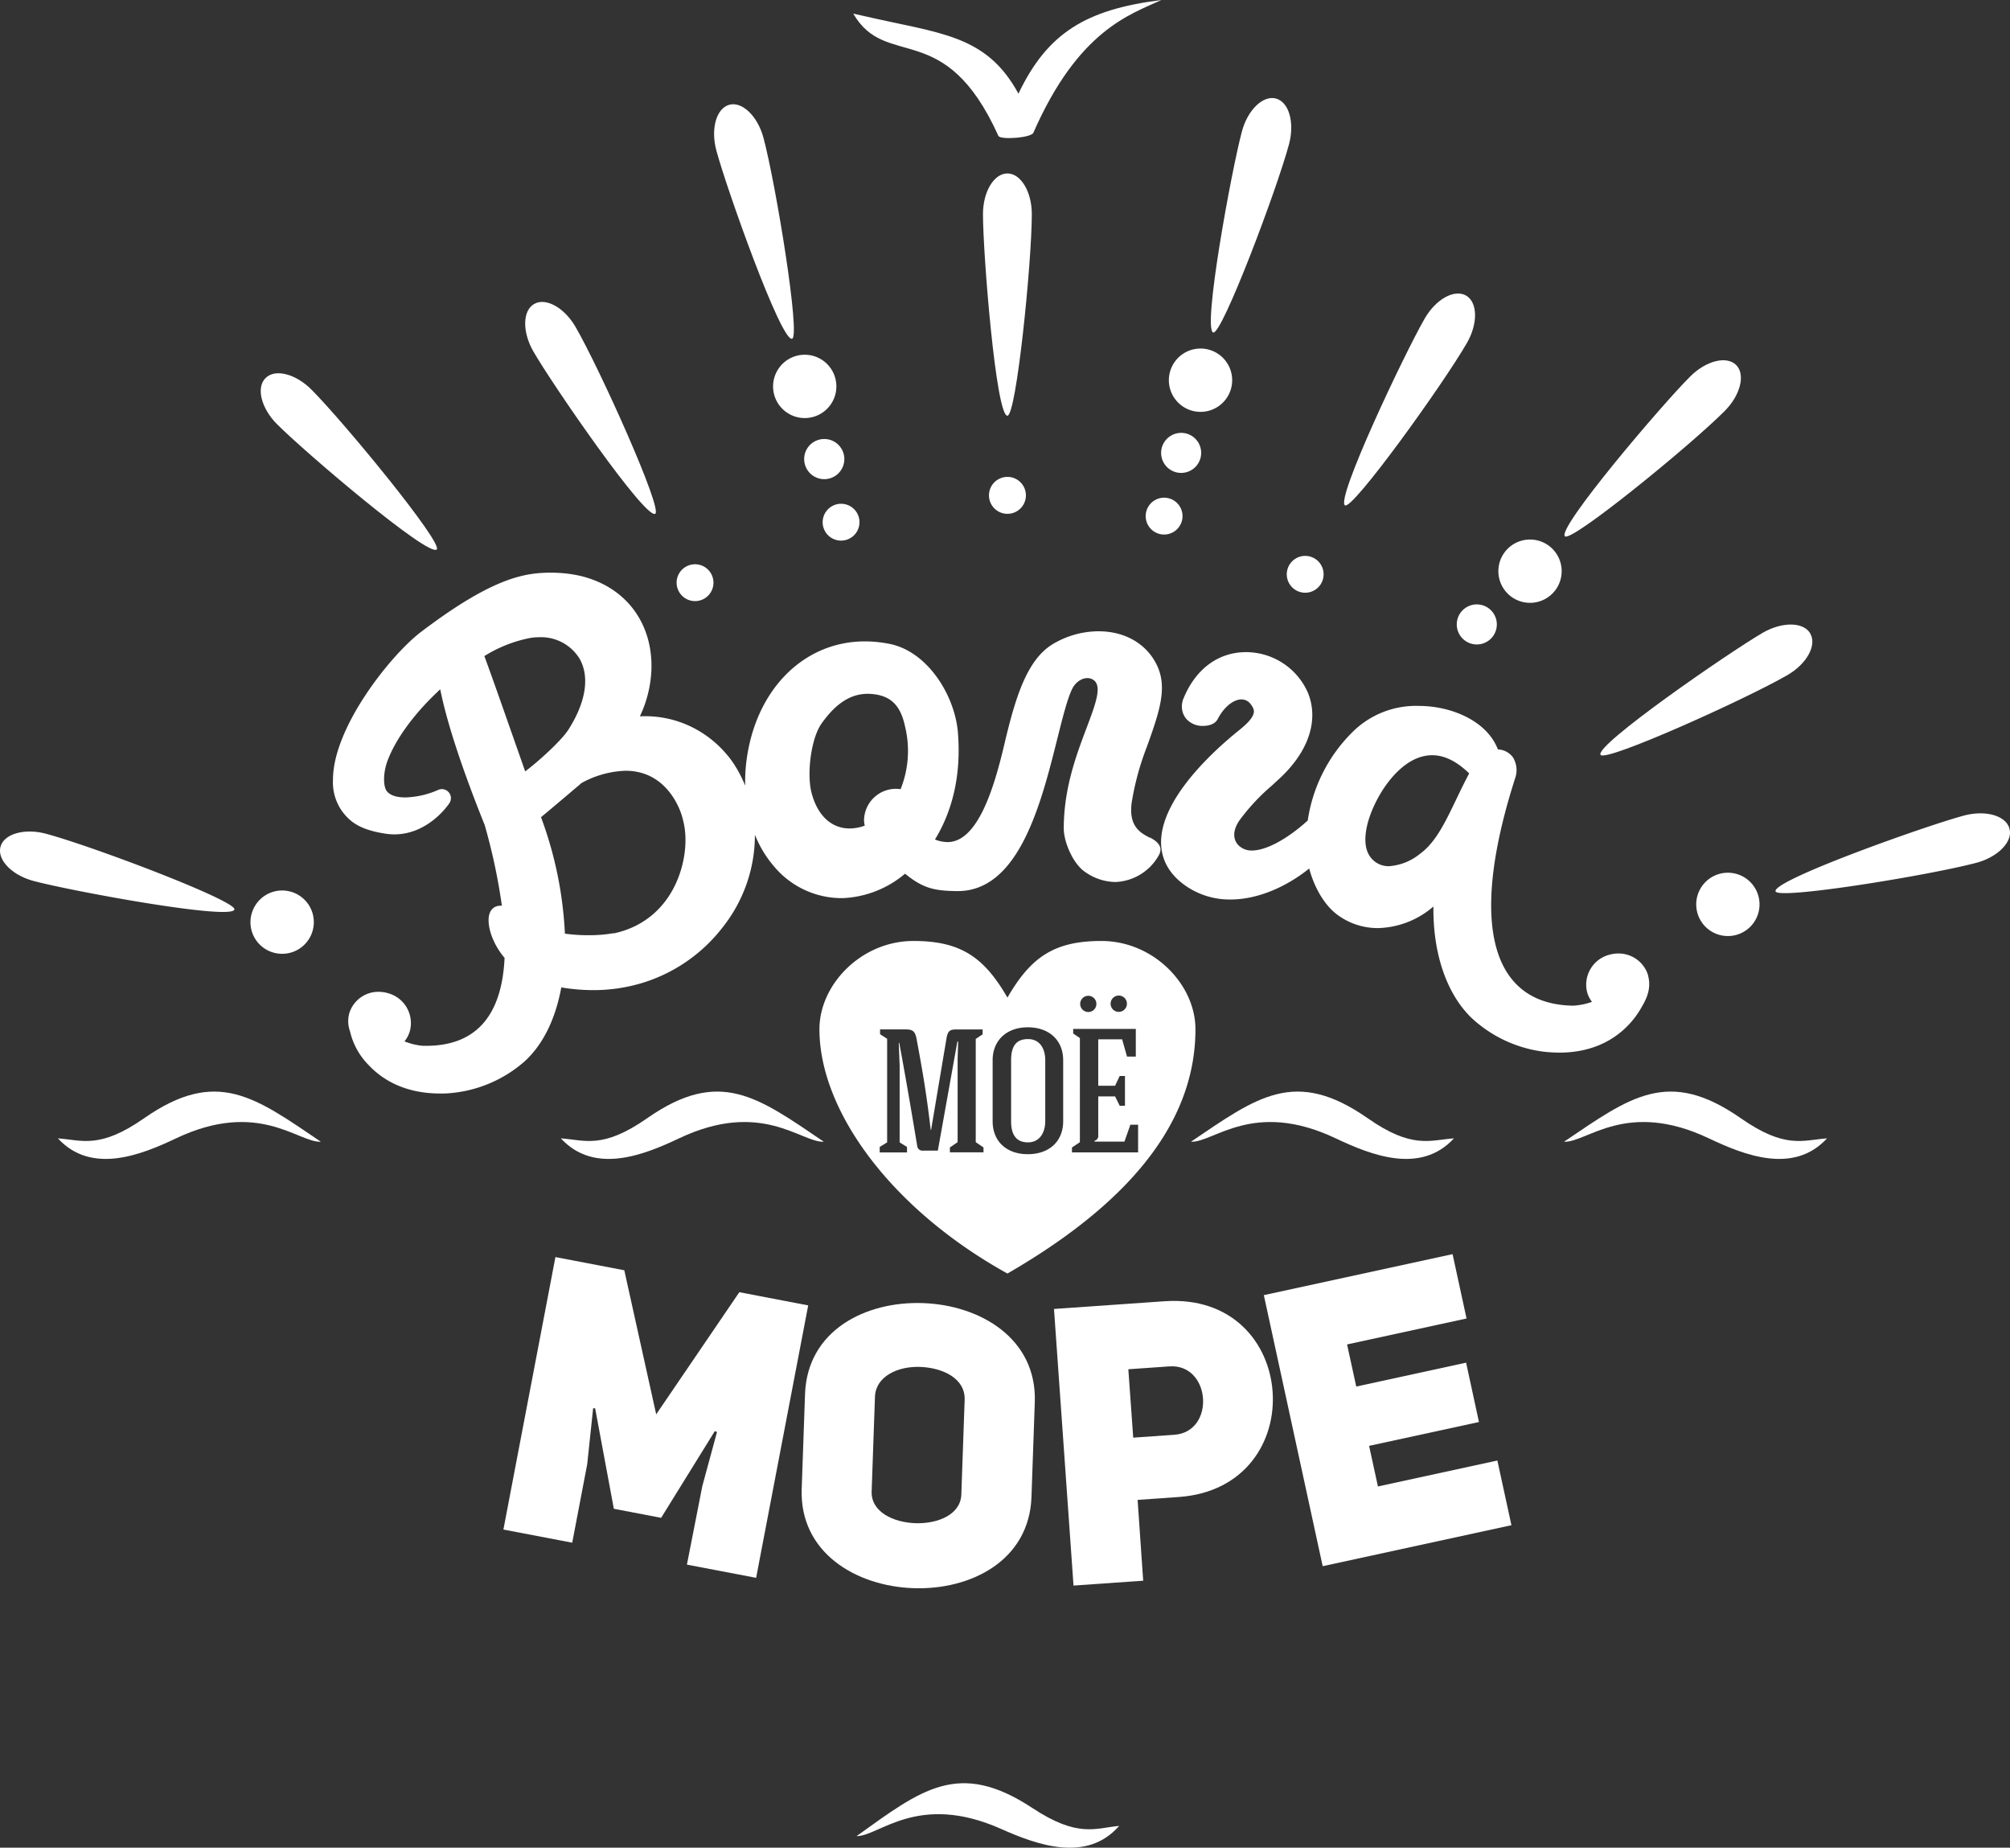<?xml version="1.0" encoding="UTF-8"?> <svg xmlns="http://www.w3.org/2000/svg" viewBox="0 0 411.5 378.19"><rect x="0" y="0" width="411.5" height="378.19" fill="#333333" stroke="none"/> <defs> <style>.cls-1{fill:#fff;fill-rule:evenodd;}</style> </defs> <g id="Слой_2" data-name="Слой 2"> <g id="Слой_1-2" data-name="Слой 1"> <polygon class="cls-1" points="103.06 313.07 117.15 315.76 120.22 299.69 121.43 288.25 121.84 288.25 125.67 308.82 135.35 310.67 146.34 292.93 146.79 293.1 143.78 304.19 140.63 320.25 154.8 322.95 165.46 267.19 151.36 264.49 134.34 289.49 127.81 260 113.71 257.3 103.06 313.07 103.06 313.07"></polygon> <path class="cls-1" d="M179.13,285.87c.15-4.16,4.71-6.25,9.2-6.09,4.65.16,9.31,2.33,9.16,6.74l-.68,19.39c-.15,4.09-4.79,6-9.36,5.86s-9.15-2.33-9-6.5l.68-19.4Zm-15,18.9c-.46,13,11.09,19.89,22.87,20.3s23.71-5.67,24.17-18.65l.68-19.4c.46-13-11.1-19.88-22.88-20.3s-23.71,5.59-24.16,18.65l-.68,19.4Z"></path> <path class="cls-1" d="M232,294.26l-1-14,8.32-.58c8.63-.68,9.62,13.48,1,14l-8.32.58Zm-12.27,30.28,14.31-1L232.9,307l8.4-.59c13.68-.95,19.94-11.44,19.24-21.52s-8.27-19.51-22.12-18.55l-22.64,1.58,4,56.64Z"></path> <polygon class="cls-1" points="275.78 275.18 300.24 269.87 297.38 256.7 258.74 265.09 270.79 320.57 309.43 312.18 306.55 298.94 282.1 304.25 280.29 295.94 302.78 291.06 300.15 278.91 277.66 283.8 275.78 275.18 275.78 275.18"></polygon> <path class="cls-1" d="M298.23,163.41c-2.3,4.8-4.29,9-7.47,11.31a11.28,11.28,0,0,1-6.36,2.57,4.6,4.6,0,0,1-4.18-2.39c-1.51-2.68-.5-7.67,2.55-12.72,1.39-2.28,5.18-7.6,10.44-7.6,2.5,0,5,1.23,7.57,3.72-.92,1.73-1.75,3.44-2.55,5.11Zm39.19,36.25a6.31,6.31,0,0,0-6.09-4.5,6.83,6.83,0,0,0-1.79.24,6.34,6.34,0,0,0-4.62,7.66,5.74,5.74,0,0,0,1,2,13.54,13.54,0,0,1-3.82.78c-5.84-.08-10.25-2.13-13.09-6.08-5.35-7.44-4.93-21.44,1.19-40.5a5,5,0,0,0-.48-4.28,4.05,4.05,0,0,0-3.06-1.59c-2.24-5.85-9.55-8.9-16.17-8.9A18.42,18.42,0,0,0,276.73,150a32,32,0,0,0-9,17.94c-4.18,3.8-8.52,6.14-11.41,6.14a3.73,3.73,0,0,1-2.78-1.08c-.46-.45-1.79-2.16.22-5.1a42.25,42.25,0,0,1,6.63-7.11l1.85-1.71c5.72-5.44,7.75-11.71,5.56-17.2a13.85,13.85,0,0,0-12.7-8.4c-5.78,0-10.49,3.57-12.93,9.79a1.16,1.16,0,0,0-.08.32,4,4,0,0,0,.74,3.51,4.42,4.42,0,0,0,3.47,1.48c.69,0,2.35-.14,3-1.41,1.83-3.52,5-5.15,6.68-3.13.8,1,.74,1.53.72,1.72-.12,1.22-1.67,2.62-3.18,3.83-4.85,3.91-16.12,14-15.81,23.16.12,3.43,1.8,6.3,5,8.54a15.78,15.78,0,0,0,9.21,2.82c5.26,0,11.1-2.33,16.11-6.34,1.07,4,3.15,7.49,5.69,9.41a13.83,13.83,0,0,0,8.41,2.78,17.93,17.93,0,0,0,11.33-4.42c-.12,9.48,2.64,17.77,7.73,22.74a26.55,26.55,0,0,0,15,7,29.26,29.26,0,0,0,3.06.17h0c10.34,0,15-6.2,16.58-8.87.86-1.5,2.44-3.89,1.54-7Z"></path> <path class="cls-1" d="M184.39,161.53a6.53,6.53,0,0,0-7.5,6.46,6.06,6.06,0,0,0,.15,1,9,9,0,0,1-3.09.58c-3.78,0-6.64-2.7-7.83-7.4-.94-3.73-.15-11,2.13-14.16,2.94-4.1,5.93-6,9.41-6a10.63,10.63,0,0,1,1.25.08c3.59.44,5.49,2.42,6.38,6.62a21,21,0,0,1-.9,12.78ZM125.65,191a29.05,29.05,0,0,1-5.26.42,34.71,34.71,0,0,1-4.74-.32,78.82,78.82,0,0,0-4.73-23.4l-.16-.44c1.54-1.26,4.1-3.42,8.31-7a20,20,0,0,1,9-2.5c7,0,10,5.44,11,7.78.11.24.2.5.3.75.17.5.33,1,.46,1.54a15.9,15.9,0,0,1,.42,2.37c.69,6.69-2.65,18.27-14.6,20.85ZM99.16,134.29a27.55,27.55,0,0,1,9.44-3.72,10.71,10.71,0,0,1,1.79-.14,9.24,9.24,0,0,1,8.34,4.52c2,3.69,1.2,8.79-2.33,14.35-1.42,2.24-6,6.42-8.88,8.59-4-11.39-6.76-19.3-8.36-23.6Zm136.18,37.15c-1.81-.95-4.3-2.25-3.66-7.12a56,56,0,0,1,3.09-11.4c2.63-7.26,4.14-11.94,2.28-16.33-2-4.62-6.52-7.38-12.17-7.38a18.31,18.31,0,0,0-9.21,2.55c-5.57,3.24-7.91,11.46-10.17,21.08-2,8.38-5.33,19.52-11.51,19.52a7.3,7.3,0,0,1-2.58-.53c2.84-4.62,5.52-11.8,4.7-21.89-.61-7.54-6.16-16.62-14.05-18.16a26,26,0,0,0-5-.5c-12.26,0-21.95,9.46-24.11,23.54a34.1,34.1,0,0,0-.39,6A25.12,25.12,0,0,0,150,156c-.35-.49-.71-1-1.09-1.42A22.1,22.1,0,0,0,142,149a21.59,21.59,0,0,0-11-2.38,24.44,24.44,0,0,0,2.36-9.47c.33-9-4.61-16.17-12.89-18.81-.57-.19-1.16-.35-1.78-.49a25.09,25.09,0,0,0-3.86-.56,30.11,30.11,0,0,0-4.24,0c-4.34.33-10.34,1.8-21.93,10.22-.81.59-1.64,1.2-2.49,1.85-6.08,4.62-18,19.47-18,30.23A10.18,10.18,0,0,0,72,168.11c1.62,1.27,3.86,2.07,7,2.54a11.07,11.07,0,0,0,1.72.13c7,0,11.11-6.12,11.28-6.38a1.85,1.85,0,0,0-2.27-2.73A17.89,17.89,0,0,1,83,163.22c-1.28,0-3-.22-3.83-1.31a1.58,1.58,0,0,1-.18-.3c-.51-1.1-.55-3.49.36-5.93,1.71-4.56,5.65-9.87,10.78-14.59C91.43,147.66,94.48,157,99,168.3c.12.3.21.5.21.5h0a121,121,0,0,1,3.54,16.59,1.82,1.82,0,0,0-.45,0,2.21,2.21,0,0,0-2,1.41c-.82,1.92.22,6,3,9.26-.56,12-6,18-16.06,18h-.65a13.15,13.15,0,0,1-3.78-.91,6.07,6.07,0,0,0,1.07-2,6.34,6.34,0,0,0-4.33-7.83,6.67,6.67,0,0,0-2-.31,6.2,6.2,0,0,0-6,4.26,6,6,0,0,0,.11,3.83A14.41,14.41,0,0,0,75.47,218c2.48,2.65,7,5.82,14.63,5.82.66,0,1.33,0,2-.07a26.49,26.49,0,0,0,15.25-6.46c3.76-3.4,6.36-8.62,7.56-15.19l.72.12a39.81,39.81,0,0,0,5.81.44h0a34.54,34.54,0,0,0,9.64-1.35,32.94,32.94,0,0,0,17-11.68,30.34,30.34,0,0,0,6.47-18.77,22.77,22.77,0,0,0,3.82,6.36,18.06,18.06,0,0,0,13.81,6.61h.37a21.17,21.17,0,0,0,12.74-5c3.67,3,6,3.51,10.65,3.56h.14c12.56,0,17.08-18,20.38-31.18,1.21-4.82,2.35-9.37,3.44-10.87a5.37,5.37,0,0,1,.5-.57c1.16-1.1,2.73-1.32,3.7-.4,1.46,1.4.09,5-1.65,9.63-2.08,5.5-4.67,12.34-4.67,20.58,0,2.74,1.89,7.22,4.34,8.87a11,11,0,0,0,6.2,2.08h0a10.64,10.64,0,0,0,9-5.62c1-2-1.15-3.09-1.95-3.51Z"></path> <path class="cls-1" d="M243.85,233.67c13.48-9.11,21.26-15.18,36.15-4.79,9.11,6.36,12.7,4.48,17.66,4.12-6.86,7.46-17,3.41-24.2,0-16.87-8-25,.89-29.61.69Z"></path> <path class="cls-1" d="M168.63,233.67c-13.48-9.11-21.26-15.18-36.14-4.79-9.12,6.36-12.71,4.48-17.67,4.12,6.87,7.46,17,3.41,24.2,0,16.87-8,25,.89,29.61.69Z"></path> <path class="cls-1" d="M175.36,375.82c13.24-9.47,20.86-15.74,36-5.75,9.28,6.12,12.83,4.14,17.77,3.65-6.66,7.64-16.9,3.86-24.19.62-17.08-7.59-25,1.56-29.59,1.48Z"></path> <path class="cls-1" d="M65.66,233.67c-13.48-9.11-21.26-15.18-36.15-4.79-9.11,6.36-12.71,4.48-17.66,4.12,6.86,7.46,17,3.41,24.19,0,16.88-8,25,.89,29.62.69Z"></path> <path class="cls-1" d="M320.23,233.67c13.48-9.11,21.27-15.18,36.15-4.79,9.12,6.36,12.71,4.48,17.66,4.12-6.86,7.46-17,3.41-24.19,0-16.88-8-25,.89-29.62.69Z"></path> <path class="cls-1" d="M261.22,20.17h0c2.66.7,3.86,4.91,2.68,9.33-2.55,9.5-13.73,39-15.51,38.56-2.26-.61,3.75-33.3,5.86-41.15,1.18-4.42,4.32-7.46,7-6.74Z"></path> <path class="cls-1" d="M239.31,102a3.77,3.77,0,1,1-4.63,2.67,3.77,3.77,0,0,1,4.63-2.67Z"></path> <path class="cls-1" d="M247.45,71.56a6.48,6.48,0,1,1-7.93,4.58,6.48,6.48,0,0,1,7.93-4.58Z"></path> <path class="cls-1" d="M242.85,88.73a4.1,4.1,0,1,1-5,2.91,4.12,4.12,0,0,1,5-2.91Z"></path> <path class="cls-1" d="M206.24,35.5h0c2.75,0,5,3.75,5,8.33,0,9.83-3.16,41.26-5,41.26-2.34,0-5-33.14-5-41.26,0-4.58,2.25-8.33,5-8.33Z"></path> <path class="cls-1" d="M206.24,97.61a3.78,3.78,0,1,1-3.77,3.77,3.78,3.78,0,0,1,3.77-3.77Z"></path> <path class="cls-1" d="M174.7,2.79l2,.45C192.46,6.9,201.89,7,208.5,19.17,214.44,6.73,222.33,1.93,237.78,0c-6.51,3-17,6.21-26.19,27.1-.24,1.12-6.8,1.57-7.19.72-11-24.37-22.9-13.36-29.7-25Z"></path> <path class="cls-1" d="M355.44,74.71h0c1.94,1.94.88,6.18-2.36,9.42-6.95,7-31.4,26.94-32.7,25.64-1.66-1.66,19.9-27,25.64-32.7,3.24-3.25,7.47-4.3,9.42-2.36Z"></path> <path class="cls-1" d="M317.82,112.33a6.48,6.48,0,1,1-9.17,0,6.49,6.49,0,0,1,9.17,0Z"></path> <path class="cls-1" d="M305.24,124.91a4.1,4.1,0,1,1-5.8,0,4.1,4.1,0,0,1,5.8,0Z"></path> <path class="cls-1" d="M300.15,60.5h0c2.38,1.38,2.45,5.75.16,9.71-4.91,8.51-23.36,34.15-24.95,33.23-2-1.17,12.24-31.19,16.3-38.22,2.29-4,6.11-6.1,8.49-4.72Z"></path> <path class="cls-1" d="M269.1,114.29a3.77,3.77,0,1,1-5.16,1.38,3.77,3.77,0,0,1,5.16-1.38Z"></path> <path class="cls-1" d="M149.3,21.44h0c2.66-.71,5.8,2.33,7,6.75,2.54,9.5,7.63,40.67,5.86,41.15-2.27.6-13.41-30.72-15.51-38.56-1.18-4.43,0-8.62,2.67-9.34Z"></path> <path class="cls-1" d="M171.22,103.24a3.77,3.77,0,1,1-2.67,4.63,3.78,3.78,0,0,1,2.67-4.63Z"></path> <path class="cls-1" d="M163.07,72.83a6.48,6.48,0,1,1-4.58,7.94,6.49,6.49,0,0,1,4.58-7.94Z"></path> <path class="cls-1" d="M167.67,90a4.11,4.11,0,1,1-2.9,5,4.1,4.1,0,0,1,2.9-5Z"></path> <path class="cls-1" d="M109.35,62.22h0c2.38-1.38,6.2.75,8.49,4.71,4.92,8.51,17.9,37.31,16.3,38.23-2,1.17-20.89-26.2-24.95-33.23-2.29-4-2.22-8.34.16-9.71Z"></path> <path class="cls-1" d="M140.41,116a3.77,3.77,0,1,1-1.38,5.15,3.76,3.76,0,0,1,1.38-5.15Z"></path> <path class="cls-1" d="M54.35,77.4h0c1.94-2,6.19-.89,9.42,2.35,6.95,7,26.95,31.4,25.64,32.71-1.65,1.65-27-19.9-32.7-25.64-3.24-3.24-4.3-7.48-2.36-9.42Z"></path> <path class="cls-1" d="M.1,173.33h0c.71-2.66,4.91-3.86,9.34-2.67,9.49,2.54,39,13.72,38.55,15.5-.6,2.26-33.29-3.75-41.14-5.85-4-1.07-6.88-3.76-6.85-6.23a3.22,3.22,0,0,1,.1-.75Z"></path> <path class="cls-1" d="M51.5,187.1A6.48,6.48,0,1,1,56.07,195a6.46,6.46,0,0,1-4.57-7.93Z"></path> <path class="cls-1" d="M411.39,169.66h0a3.08,3.08,0,0,1,.11.74v0c0,2.46-2.87,5.12-6.86,6.19-9.49,2.54-40.67,7.63-41.14,5.85-.61-2.26,30.71-13.4,38.55-15.5,4.43-1.19,8.63,0,9.34,2.67Z"></path> <path class="cls-1" d="M360,183.43a6.48,6.48,0,1,1-7.93-4.58,6.48,6.48,0,0,1,7.93,4.58Z"></path> <path class="cls-1" d="M370.62,129.71h0c1.37,2.38-.75,6.2-4.72,8.49-8.51,4.91-37.3,17.9-38.23,16.3-1.17-2,26.2-20.9,33.24-25,4-2.29,8.33-2.21,9.71.17Z"></path> <path class="cls-1" d="M227.37,205.45a1.67,1.67,0,1,1,1.67,1.66,1.66,1.66,0,0,1-1.67-1.66Zm-6.29,28.3V212.47l-1.37-.93v-.94h12.82v5.66h-1.8l-1-3.53h-4.89v9.5h3.45l.94-2h1.08v6.1h-1.08l-.94-1.91h-3.45v7.95a1,1,0,0,1-.76,1.12v.18h6.12l1.22-3.46H233v5.66H219.46v-1l1.62-1.08ZM203.22,217c0-4,2.81-6.73,7.2-6.73s7.24,2.67,7.24,6.73V229.5c0,4.07-2.81,6.74-7.24,6.74s-7.2-2.7-7.2-6.74V217Zm-23.05-6.3h5.23c1.33,0,1.87.29,2.19,1.66,1.34,7.1,2.13,11.85,2.95,18.9h.08l3.2-19c.29-1.33.76-1.58,2.12-1.55h5.23v1l-1.41.94v21.13l1.59,1.08v1h-6.88v-1l1.58-1.08v-17l.11-3.59H196l-4,22.32h-3a1.08,1.08,0,0,1-1.23-1c-1.19-7.16-2.34-13.93-3.67-21.06H184l.18,4.64v15.73l1.51.94v1.12H180.1v-1.12l1.52-.94v-21.2l-1.45-.94v-1Zm42.63-3.56a1.66,1.66,0,1,1,1.66-1.66,1.66,1.66,0,0,1-1.66,1.66ZM207,217V229.5c0,2.81,1.08,4.32,3.46,4.32s3.53-2,3.53-4.32V217c0-2.37-1.12-4.32-3.53-4.32S207,214.13,207,217Zm-20-24.4c-10.62,0-19.24,8.87-19.24,18.07,0,16.65,14.62,36.77,38.49,50,28.13-16.25,38.49-33.32,38.49-50,0-9.2-8.62-18.07-19.25-18.07-9.62,0-14.43,3.26-19.24,11.59-4.81-8.33-9.62-11.59-19.25-11.59Z"></path> </g> </g> </svg> 